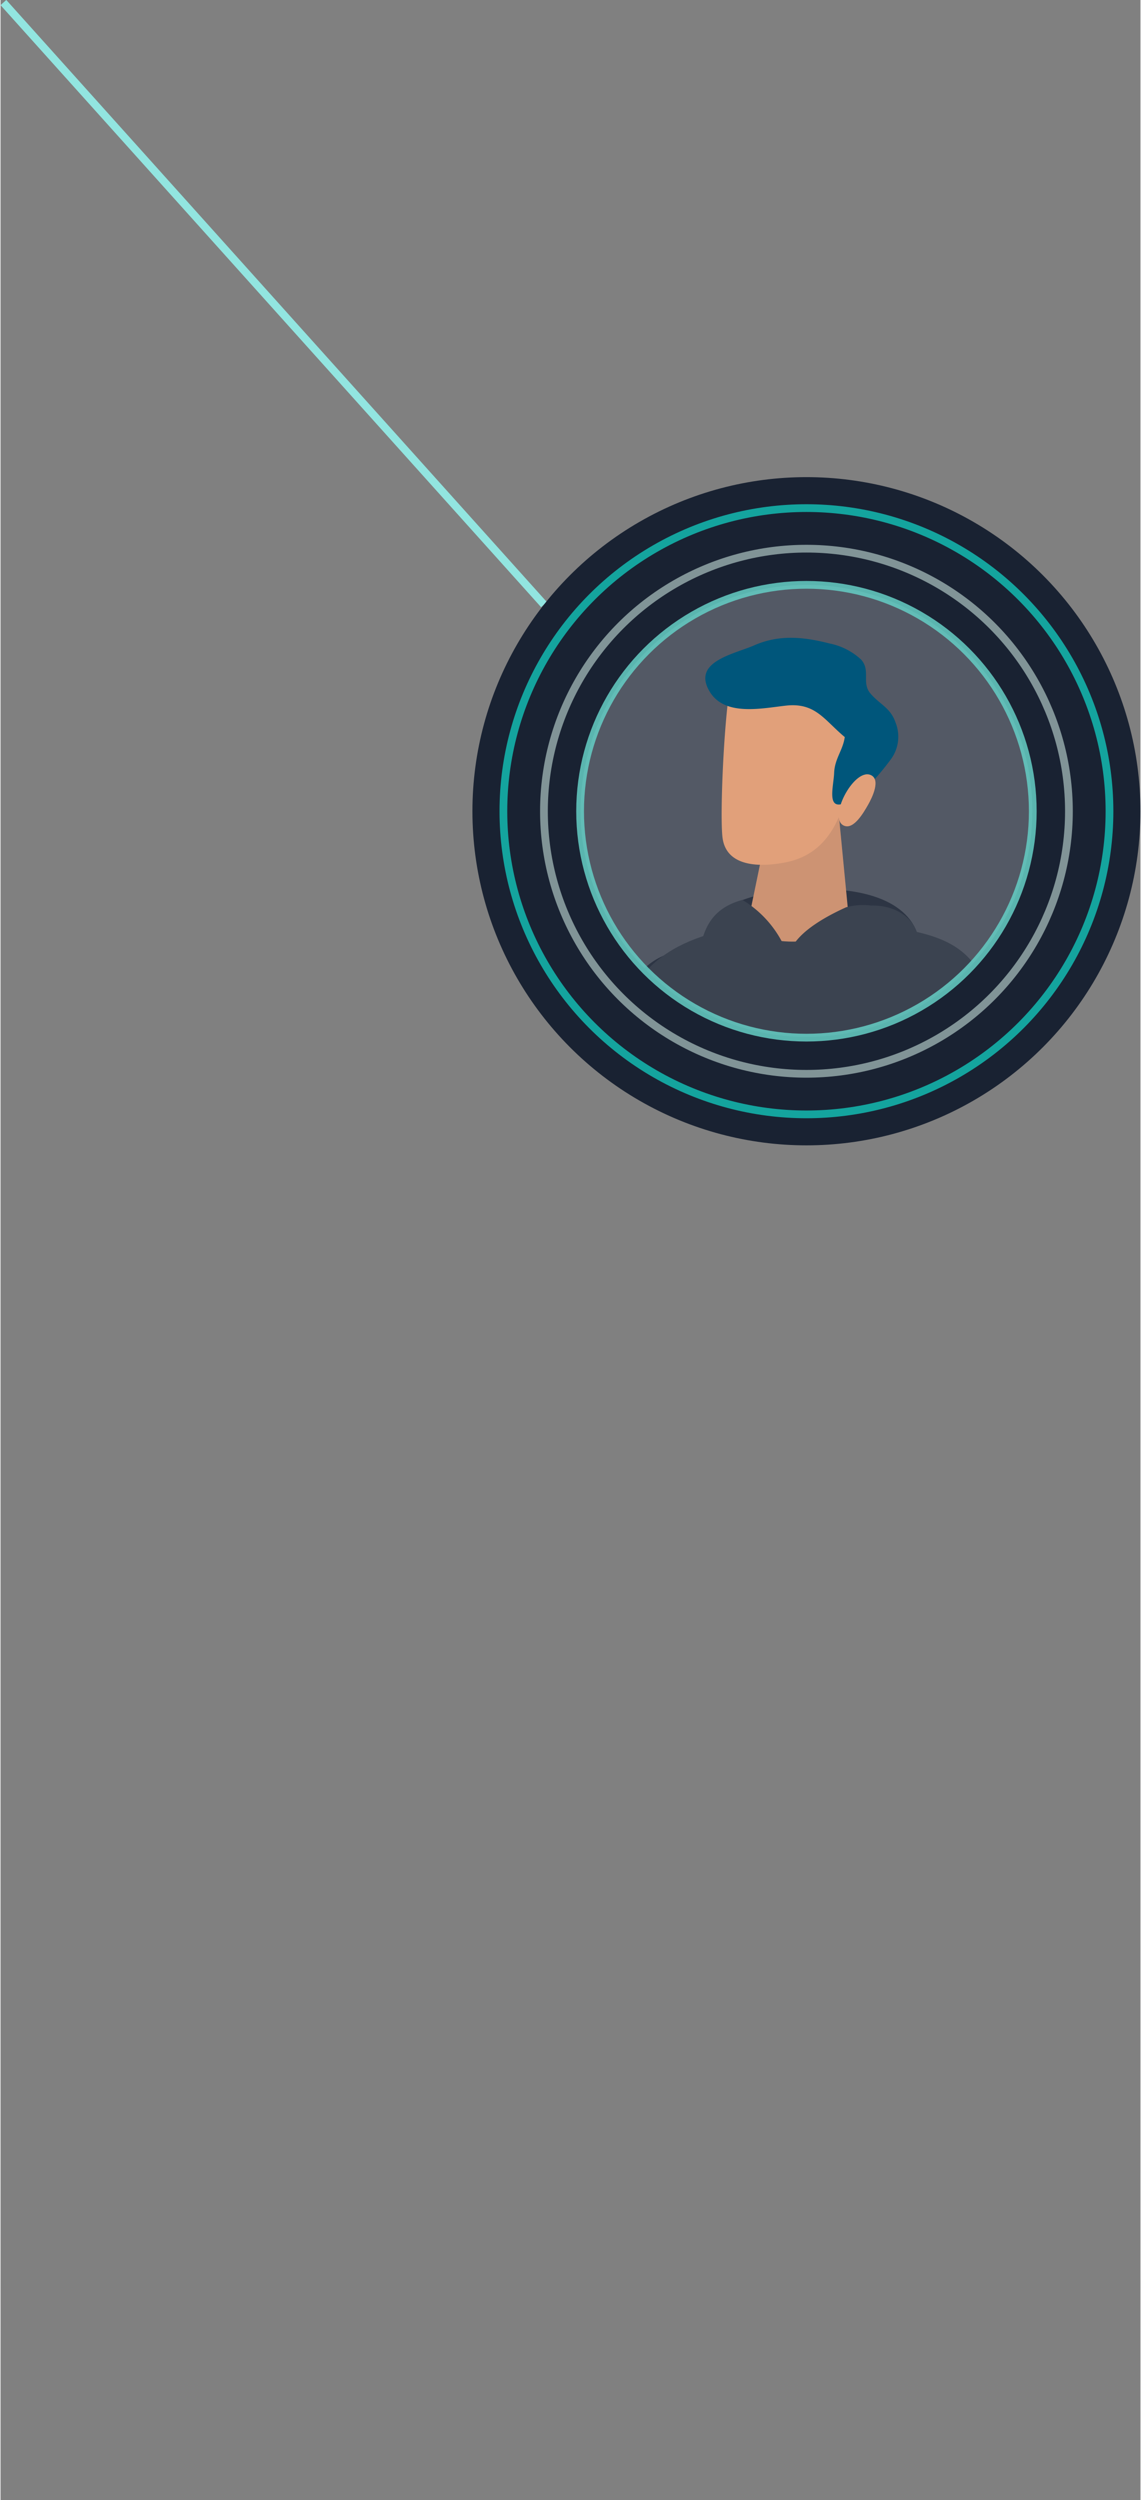 <svg xmlns="http://www.w3.org/2000/svg" xmlns:xlink="http://www.w3.org/1999/xlink" id="Isolation_Mode61679bdfe0286" data-name="Isolation Mode" viewBox="0 0 147.26 322.88" aria-hidden="true" width="147px" height="322px"><rect x="0" y="0" width="147.26" height="322.88" fill="#808080" stroke="none"/><defs><linearGradient class="cerosgradient" data-cerosgradient="true" id="CerosGradient_id17af1f91e" gradientUnits="userSpaceOnUse" x1="50%" y1="100%" x2="50%" y2="0%"><stop offset="0%" stop-color="#d1d1d1"/><stop offset="100%" stop-color="#d1d1d1"/></linearGradient><linearGradient/><style>.cls-1-61679bdfe0286,.cls-16-61679bdfe0286,.cls-2-61679bdfe0286,.cls-5-61679bdfe0286,.cls-6-61679bdfe0286{fill:none;}.cls-2-61679bdfe0286{stroke:#92e5e0;}.cls-16-61679bdfe0286,.cls-2-61679bdfe0286,.cls-5-61679bdfe0286,.cls-6-61679bdfe0286{stroke-miterlimit:10;}.cls-11-61679bdfe0286,.cls-13-61679bdfe0286,.cls-3-61679bdfe0286{fill:#192232;}.cls-4-61679bdfe0286{fill:#fff;opacity:0.25;}.cls-5-61679bdfe0286{stroke:#13bbb2;}.cls-16-61679bdfe0286,.cls-5-61679bdfe0286{opacity:0.85;}.cls-6-61679bdfe0286{stroke:#c6e0db;opacity:0.6;}.cls-7-61679bdfe0286{clip-path:url(#clip-path61679bdfe0286);}.cls-8-61679bdfe0286{clip-path:url(#clip-path-261679bdfe0286);}.cls-9-61679bdfe0286{fill:#ff583d;}.cls-10-61679bdfe0286{fill:#9db1c2;}.cls-11-61679bdfe0286{opacity:0.1;}.cls-12-61679bdfe0286{fill:#3b4350;}.cls-13-61679bdfe0286{opacity:0.4;}.cls-14-61679bdfe0286{fill:#e1a07a;}.cls-15-61679bdfe0286{fill:#00567b;}.cls-16-61679bdfe0286{stroke:#65cfc5;}</style><clipPath id="clip-path61679bdfe0286" transform="translate(-589.16 -4026.05)"><circle class="cls-1-61679bdfe0286" cx="693.27" cy="4130.77" r="29.18"/></clipPath><clipPath id="clip-path-261679bdfe0286" transform="translate(-589.16 -4026.05)"><circle class="cls-1-61679bdfe0286" cx="691.87" cy="4130.08" r="36.16"/></clipPath></defs><line class="cls-2-61679bdfe0286" x1="0.37" y1="0.33" x2="70.2" y2="78.08"/><circle class="cls-3-61679bdfe0286" cx="104.11" cy="104.77" r="43.15"/><circle class="cls-4-61679bdfe0286" cx="104.11" cy="104.72" r="29.18"/><circle class="cls-5-61679bdfe0286" cx="104.11" cy="104.77" r="39.15"/><circle class="cls-6-61679bdfe0286" cx="104.11" cy="104.77" r="33.91"/><g class="cls-7-61679bdfe0286"><g class="cls-8-61679bdfe0286"><path class="cls-9-61679bdfe0286" d="M684.5,4328.6a2.08,2.08,0,0,1,1.29,1.61c.24,1.52.67,4.46.92,7.38a2.87,2.87,0,0,1-2.72,3.13c-5.5.23-17.26.69-21.48.49a.94.94,0,0,1-.81-1.29h0a2,2,0,0,1,1.06-1.13l17-9.65A5,5,0,0,1,684.5,4328.6Z" transform="translate(-589.16 -4026.05)"/><path class="cls-9-61679bdfe0286" d="M714.09,4332.34s.77,7.87,1.15,12.77a3.25,3.25,0,0,1-2.84,3.65c-5.73.28-11.4.18-15.8,0a1.1,1.1,0,0,1-.84-1.51l.34-.66c.76-.66.26-.24.76-.66l13.07-13Z" transform="translate(-589.16 -4026.05)"/><path class="cls-10-61679bdfe0286" d="M663.68,4257.91c4.77-19.9,6.71-26.42,7.44-38.18-.84-4.73,43.76,7.09,43.45,7.38,1.06,15.32-23,23-23,23-3.29,9.14-11.64,24.33-13.76,33.88.62,4.52,8.83,39.92,6.39,45.42-1.32,3-4.78,4.82-7.31,3.22-3.54-2.25-14-30.86-16.28-45.49C659.22,4277.79,661.68,4266.28,663.68,4257.91Z" transform="translate(-589.16 -4026.05)"/><path class="cls-11-61679bdfe0286" d="M663.68,4257.91c4.77-19.9,6.71-26.42,7.44-38.18-.84-4.73,43.76,7.09,43.45,7.38,1.06,15.32-23,23-23,23-3.29,9.14-11.64,24.33-13.76,33.88.62,4.52,8.83,39.92,6.39,45.42-1.32,3-4.78,4.82-7.31,3.22-3.54-2.25-14-30.86-16.28-45.49C659.22,4277.79,661.68,4266.28,663.68,4257.91Z" transform="translate(-589.16 -4026.05)"/><path class="cls-10-61679bdfe0286" d="M677.5,4220.63s36.91,6.19,36.6,6.48c1.06,15.32,1.47,30.2,2,46.62.38,12.22,1,37,.08,49.23-.23,3.15-.46,6.34-.88,9.47-.27,2-5.89,4.23-10.49,2.84-1.22-.37-10.21-60.75-13.64-85.2C688.44,4229.75,677.5,4220.63,677.5,4220.63Z" transform="translate(-589.16 -4026.05)"/><path class="cls-12-61679bdfe0286" d="M677.79,4148.77c7.33-.55,7.2,3.68,9.84,9.34,2.58,4.28-1.2,27.33-1.19,33.92,0,3.57-32,43.95-15.1-1.74.31-.82,1.16-1.68.81-2.46C666.57,4175.37,664.28,4149.77,677.79,4148.77Z" transform="translate(-589.16 -4026.05)"/><path class="cls-13-61679bdfe0286" d="M677.79,4148.77c7.33-.55,7.2,3.68,9.84,9.34,2.58,4.28-1.2,27.33-1.19,33.92,0,3.57-32,43.95-15.1-1.74.31-.82,1.16-1.68.81-2.46C666.57,4175.37,664.28,4149.77,677.79,4148.77Z" transform="translate(-589.16 -4026.05)"/><path class="cls-12-61679bdfe0286" d="M707.79,4147.68s0-7.16-14-6.81-13.55,6.45-13.55,6.45,2.14,5.18,11.75,5.36S707.92,4151.55,707.79,4147.68Z" transform="translate(-589.16 -4026.05)"/><path class="cls-13-61679bdfe0286" d="M707.79,4147.68s0-7.16-14-6.81-13.55,6.45-13.55,6.45,2.14,5.18,11.75,5.36S707.92,4151.55,707.79,4147.68Z" transform="translate(-589.16 -4026.05)"/><path class="cls-12-61679bdfe0286" d="M671.44,4223.52c-.83-4.74,1.72-19.34,1.53-22.4-.46-7.7,0-9.77-1.89-22.87-1.07-7.51-3.69-21.44,1.82-27.15,5.81-6,17.23-6.21,25.76-5.74,13.16.73,15.66,3.28,18.17,8.92,7.1,21.78.28,70.45,0,70.74C717.87,4240.34,670.71,4235.28,671.44,4223.52Z" transform="translate(-589.16 -4026.05)"/><path class="cls-13-61679bdfe0286" d="M705.83,4150.76c7.88,0,10.49,4.91,10.49,4.91a94.08,94.08,0,0,1,6.19,13.4c2.32,6,2.57,14.2,2.58,20.76,0,3.55-5.2,27.21-8.29,35.19a4.65,4.65,0,0,1-.77,1.6c.13,7.19-11.44-8.6-11.44-8.6-1-6.75,8.17-26.84,6.07-29.92C699,4171,701.78,4150.76,705.83,4150.76Z" transform="translate(-589.16 -4026.05)"/><path class="cls-14-61679bdfe0286" d="M697.44,4131.16l1.44,14.94c-.26.18-7.75,3.36-13.36.08l2.49-12.07Z" transform="translate(-589.16 -4026.05)"/><path class="cls-11-61679bdfe0286" d="M697.44,4131.16l1.44,14.94c-.26.18-7.75,3.36-13.36.08l2.49-12.07Z" transform="translate(-589.16 -4026.05)"/><path class="cls-14-61679bdfe0286" d="M700.22,4121.11c-1.63,5.92-1.78,14.78-9.68,16.32-3.33.65-7.63.57-8.11-3.2-.39-3.07.27-17.64,1.33-21.31,1.22-4.17,12-1.25,13.78,2.61a5.85,5.85,0,0,0,1,1.9Z" transform="translate(-589.16 -4026.05)"/><path class="cls-15-61679bdfe0286" d="M704.14,4124.16a4.91,4.91,0,0,0,.64-4.8c-.64-1.89-2-2.31-3.22-3.72s.05-3-1.24-4.42a8.46,8.46,0,0,0-4.08-2.07c-3.36-.86-6.5-1.17-9.73.25-2.61,1.14-8.1,2.1-5.72,6,1.94,3.18,6.69,2.13,9.83,1.78,3.82-.42,4.93,1.84,7.6,4.06-.22,1.67-1.3,2.79-1.37,4.61s-1.08,5.07,1.57,3.83C700.5,4128.71,702.78,4126,704.14,4124.16Z" transform="translate(-589.16 -4026.05)"/><path class="cls-14-61679bdfe0286" d="M701.52,4126.12c1.42.54.24,2.95-.3,3.89s-1.81,3.18-3.06,2.69C695.94,4131.83,699.34,4125.3,701.52,4126.12Z" transform="translate(-589.16 -4026.05)"/><path class="cls-12-61679bdfe0286" d="M701.61,4143a8.3,8.3,0,0,0-3.23.23c-2.21,1-6.07,3-7.12,5.48-1.48,3.57,10.93,1.37,10.93,1.37C710.51,4150.76,708.41,4142.83,701.61,4143Z" transform="translate(-589.16 -4026.05)"/><path class="cls-12-61679bdfe0286" d="M685,4142.27a13.91,13.91,0,0,1,5.29,5.76c1.49,3.57-10.93,1.37-10.93,1.37C679.88,4146.49,680.66,4143.45,685,4142.27Z" transform="translate(-589.16 -4026.05)"/><path class="cls-12-61679bdfe0286" d="M698.84,4145.36c13.16.73,15.65,3.28,18.17,8.92a92,92,0,0,1,6.19,13.41c2.32,6,5.34,15.58,5.35,22.14,0,3.55-6.32,23.91-9.41,31.89A19.86,19.86,0,0,1,717,4225c-5.11-.61-10.82-.5-9.36-11.64.88-6.76,8.6-22.2,6.5-25.28C702.47,4171,694.79,4145.14,698.84,4145.36Z" transform="translate(-589.16 -4026.05)"/><path class="cls-14-61679bdfe0286" d="M711.58,4226.31s4.25-2.4,1.85-6.12-8.84-2.17-8.84-2.17A47,47,0,0,0,711.58,4226.31Z" transform="translate(-589.16 -4026.05)"/><path class="cls-12-61679bdfe0286" d="M677.5,4216.46c-1.71-6.14-2.68-12.05-5.82-13.66,0,0-6.4-1.36-5.58,8.29a56.89,56.89,0,0,0,2.38,10.92C670,4225,675.21,4221.31,677.5,4216.46Z" transform="translate(-589.16 -4026.05)"/><path class="cls-14-61679bdfe0286" d="M672.39,4225s-4.25-2.4-1.84-6.12,7-2.44,7-2.44C675.18,4219.82,674.73,4222.93,672.39,4225Z" transform="translate(-589.16 -4026.05)"/></g></g><circle class="cls-16-61679bdfe0286" cx="104.11" cy="104.77" r="29.24"/></svg>